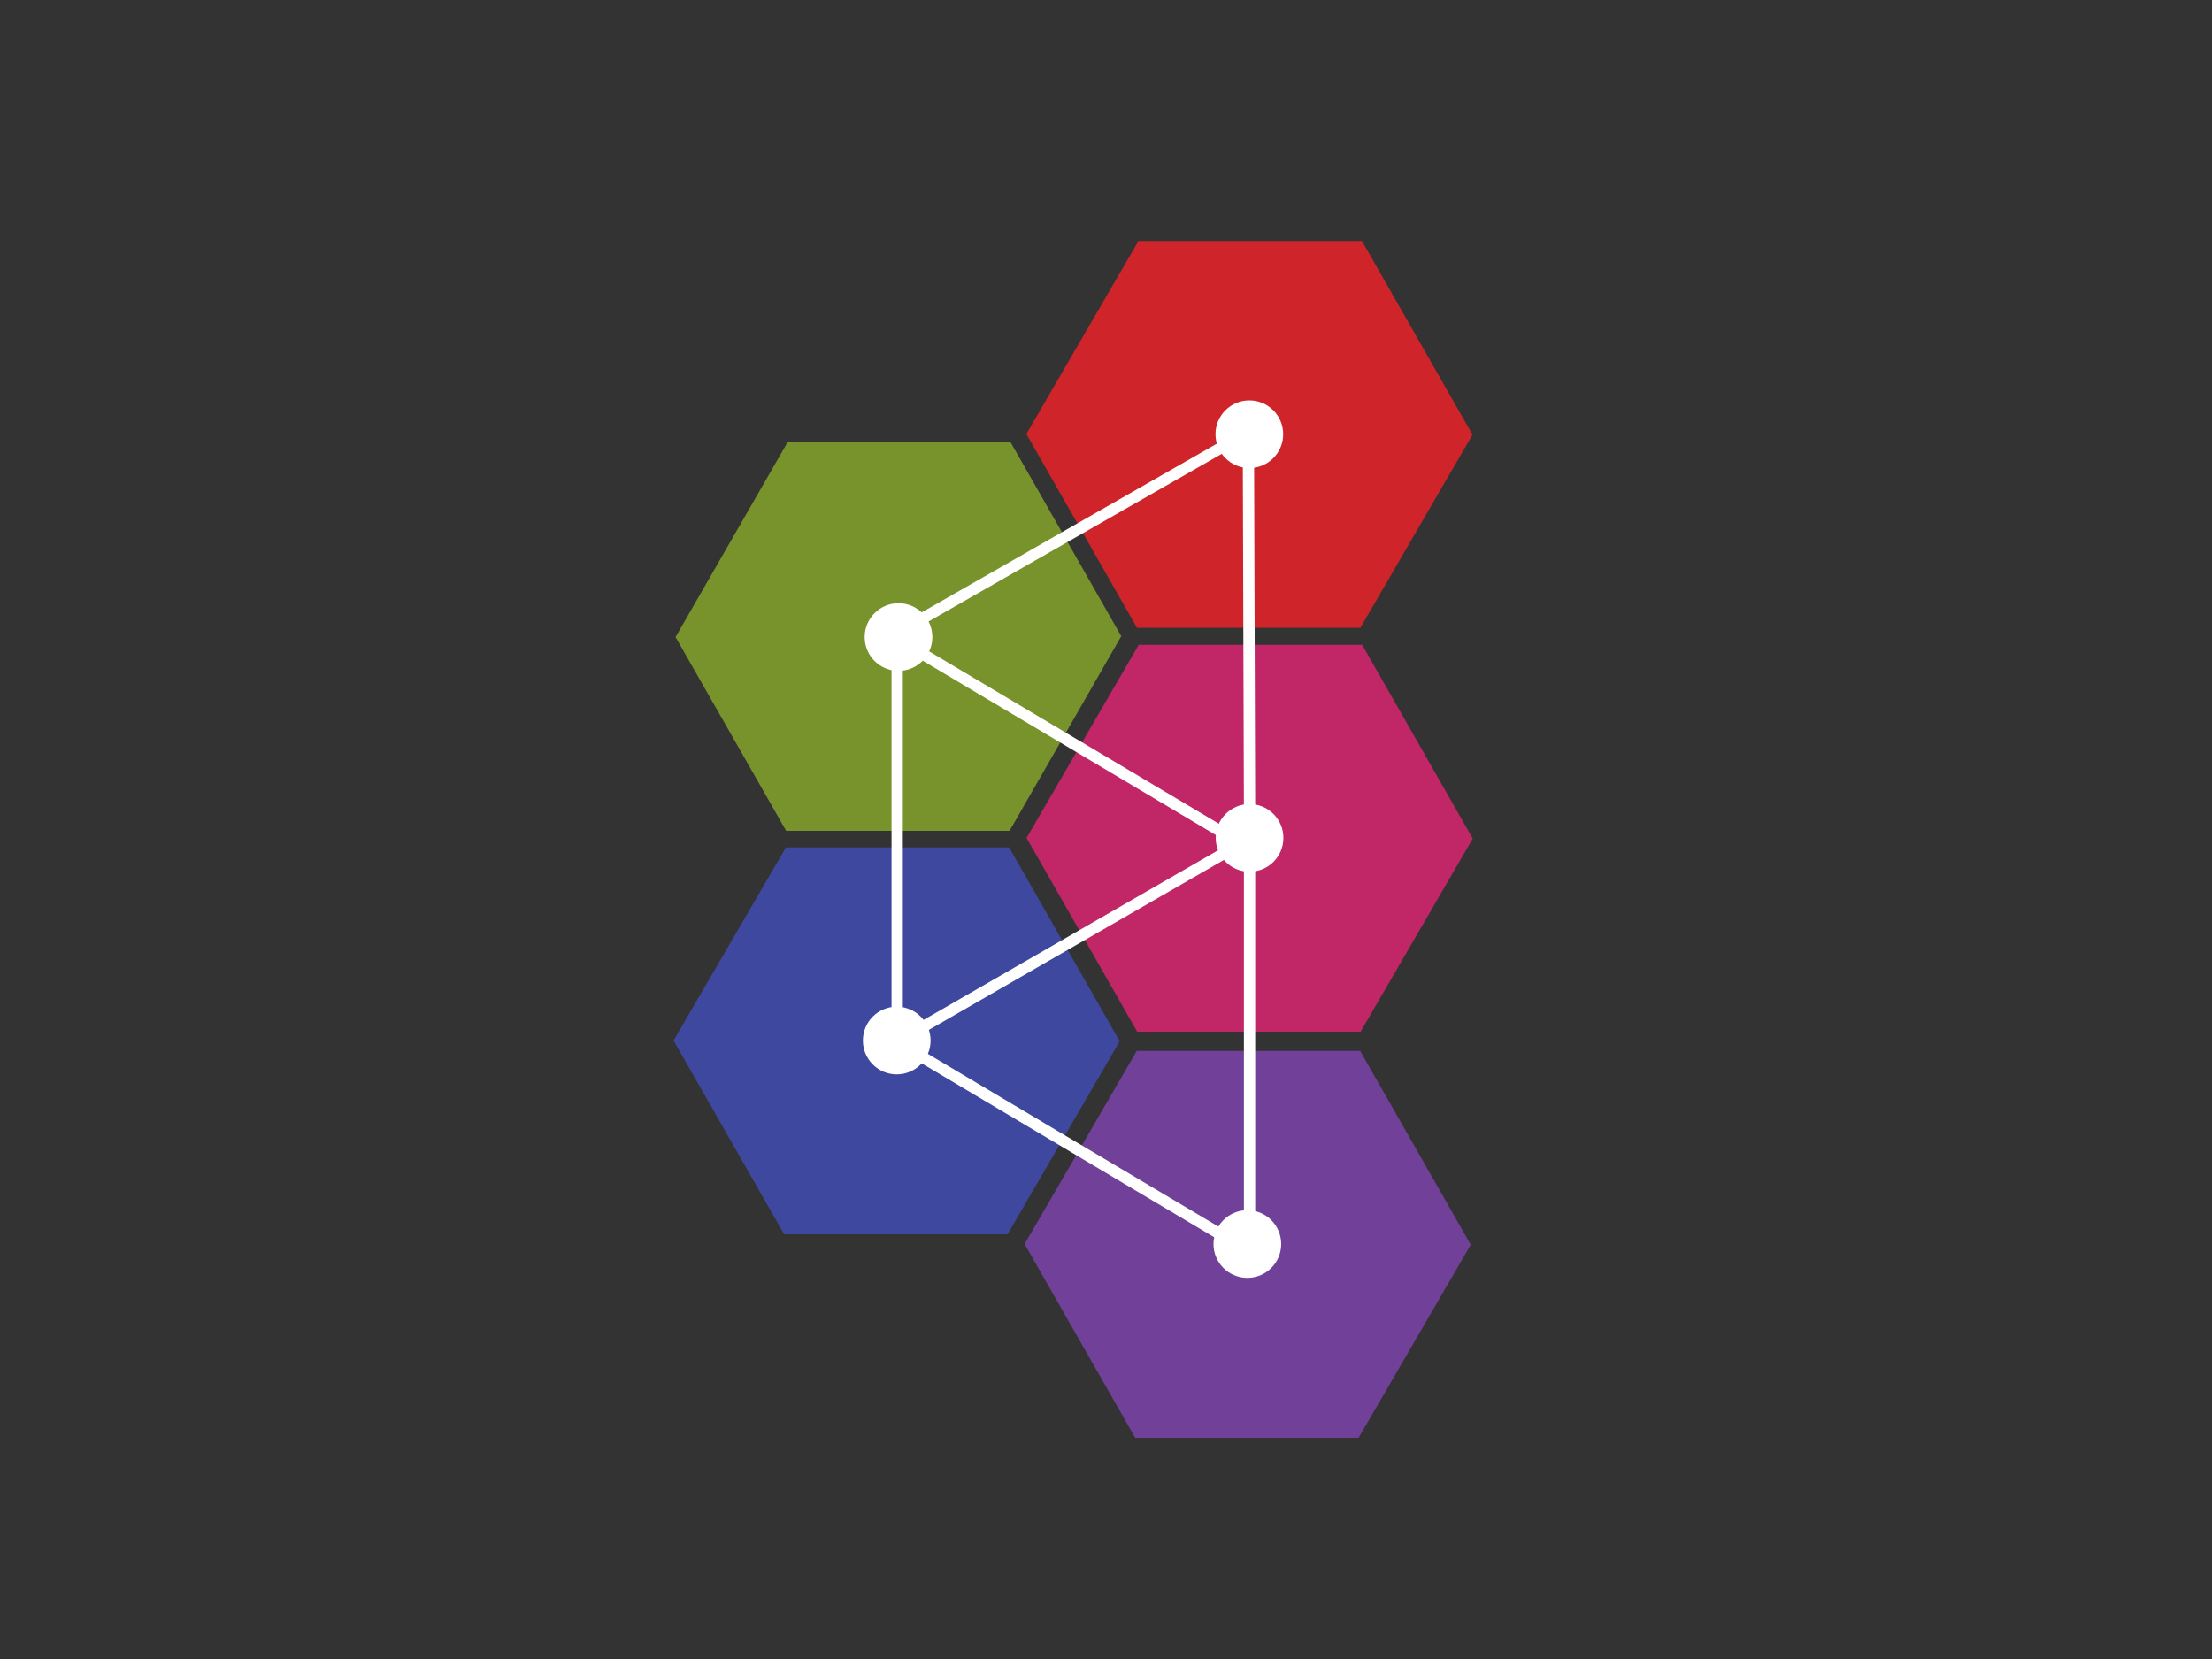 <svg id="Layer_1" data-name="Layer 1" xmlns="http://www.w3.org/2000/svg" viewBox="0 0 100 75"><rect x="0" y="0" width="100" height="75" fill="#333333" stroke="none"/><defs><style>.cls-1{fill:#c12766;}.cls-2{fill:#3e489f;}.cls-3{fill:#714099;}.cls-4{fill:#78932c;}.cls-5{fill:#cf242a;}.cls-6{fill:#fff;}.cls-7{fill:none;stroke:#fff;stroke-miterlimit:24.81;stroke-width:0.51px;}</style></defs><path id="a" class="cls-1" d="M61.51,46.64l-10.1,0-5-8.76,5.07-8.73,10.1,0,5,8.76Z"/><path id="a-2" data-name="a" class="cls-2" d="M45.55,55.8l-10.1,0-5-8.76,5.08-8.73,10.09,0,5,8.76Z"/><path id="a-3" data-name="a" class="cls-3" d="M61.42,65l-10.1,0-5-8.76,5.07-8.73,10.1,0,5,8.76Z"/><path id="a-4" data-name="a" class="cls-4" d="M45.64,37.56l-10.1,0-5-8.76L35.6,20l10.09,0,5,8.76Z"/><path id="a-5" data-name="a" class="cls-5" d="M61.5,28.38l-10.1,0-5-8.76,5.07-8.73,10.1,0,5,8.76Z"/><circle class="cls-6" cx="56.48" cy="19.63" r="1.53"/><circle class="cls-6" cx="40.62" cy="28.8" r="1.53"/><circle class="cls-6" cx="40.54" cy="47.04" r="1.53"/><circle class="cls-6" cx="56.39" cy="56.24" r="1.53"/><path class="cls-7" d="M55.52,20.06,41.63,28m-1.07,2,0,16m1,1.71,13.76,8.18"/><circle class="cls-6" cx="56.49" cy="37.88" r="1.53"/><path class="cls-7" d="M56.44,20.71l.05,16m0,2.34,0,16m-1-16.56-13.89,8m.06-16.95,13.77,8.19"/></svg>